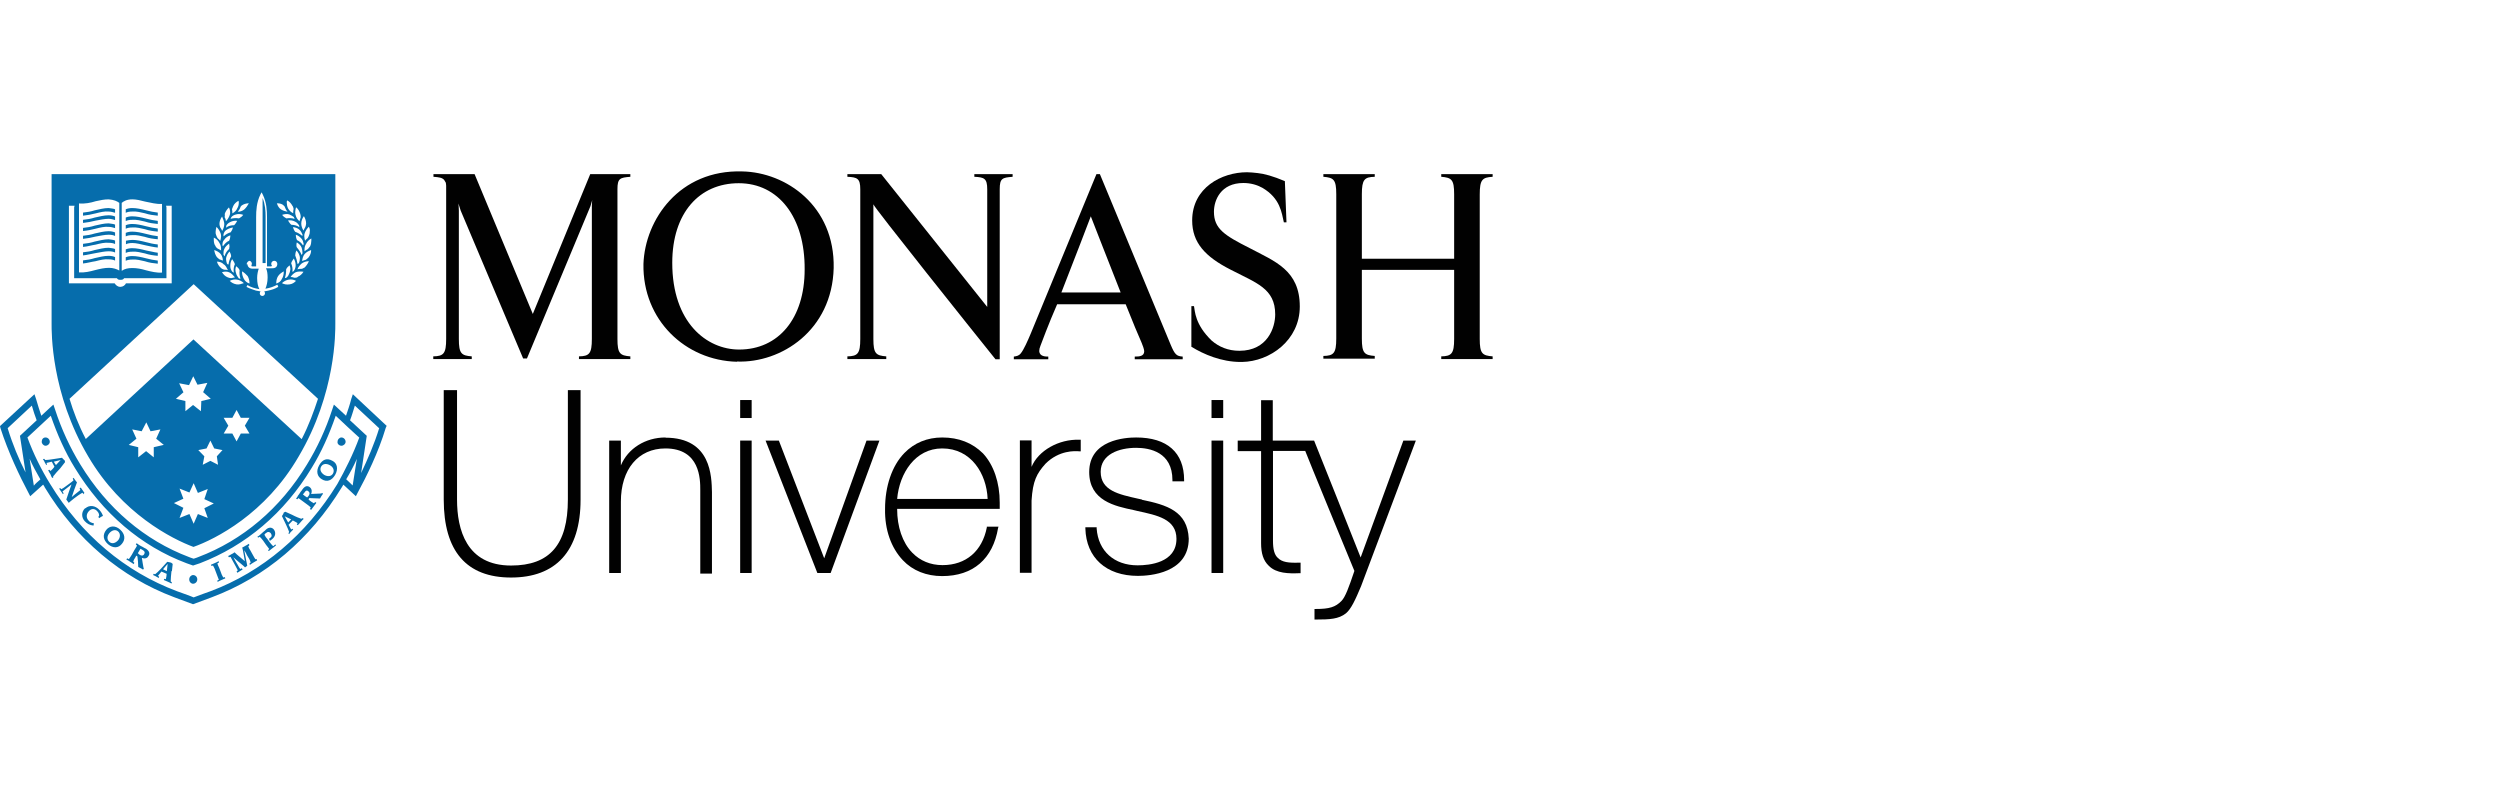 <svg width="248" height="78" viewBox="0 0 248 78" fill="none" xmlns="http://www.w3.org/2000/svg">
<path d="M56.333 38.698V49.554C56.333 54.028 54.534 56.101 50.696 56.101C46.278 56.101 45.338 52.551 45.338 49.554V38.698H44.019V49.554C44.019 54.685 46.278 57.291 50.696 57.291C55.114 57.291 57.593 54.706 57.593 49.554V38.698H56.313H56.333Z" fill="#010101"/>
<path d="M66.008 43.398C64.029 43.398 62.29 44.485 61.591 46.168V43.705H60.431V56.84H61.591V49.76C61.591 46.558 63.31 44.485 66.008 44.485C69.467 44.485 69.467 47.564 69.467 48.61V56.901H70.626V48.816C70.586 47.317 70.586 43.418 66.008 43.418V43.398Z" fill="#010101"/>
<path d="M73.425 43.705V56.84H74.564V43.705H74.445H73.425Z" fill="#010101"/>
<path d="M73.425 39.683V41.468H74.564V39.683H74.445H73.425Z" fill="#010101"/>
<path d="M85.959 43.705C85.959 43.705 81.901 54.993 81.761 55.383C81.601 54.993 77.263 43.705 77.263 43.705H75.944L81.081 56.84H82.401L87.239 43.705H85.959Z" fill="#010101"/>
<path d="M93.475 43.398C91.976 43.398 90.697 43.931 89.717 44.937C88.478 46.209 87.798 48.241 87.798 50.478C87.758 52.551 88.398 54.336 89.557 55.568C90.537 56.614 91.916 57.148 93.456 57.148C96.534 57.148 98.493 55.444 99.013 52.366L99.053 52.243H97.893V52.325C97.433 54.664 95.834 56.06 93.496 56.06C92.296 56.06 91.276 55.629 90.497 54.829C89.517 53.823 88.998 52.243 88.998 50.519V50.478H99.173V49.862C99.173 47.851 98.573 46.127 97.514 44.978C96.454 43.931 95.115 43.398 93.456 43.398H93.475ZM93.475 44.485C96.334 44.485 97.873 46.989 97.973 49.493H88.998C89.218 46.948 90.797 44.485 93.456 44.485H93.475Z" fill="#010101"/>
<path d="M102.331 46.312V43.685H101.172V56.819H102.331V49.657C102.451 47.687 102.851 46.968 103.711 46.004C105.07 44.649 106.629 44.731 107.089 44.773H107.209V43.623H107.089C105.03 43.541 102.991 44.711 102.331 46.312Z" fill="#010101"/>
<path d="M113.286 49.554L112.906 49.472C110.987 49.041 109.188 48.672 109.188 46.804C109.188 45.08 110.987 44.424 112.706 44.424C114.066 44.424 116.305 44.855 116.305 47.625V47.748H117.464V47.625C117.464 44.896 115.785 43.398 112.706 43.398C111.627 43.398 108.049 43.623 108.049 46.825C108.049 49.678 110.607 50.211 112.466 50.601L112.806 50.683C114.785 51.114 116.704 51.483 116.704 53.454C116.704 55.834 114.006 56.081 112.846 56.081C110.527 56.081 108.948 54.664 108.788 52.428V52.304H107.669V52.428C107.749 55.321 109.728 57.127 112.886 57.127C114.046 57.127 117.924 56.861 117.924 53.433C117.804 50.704 115.745 50.088 113.266 49.575L113.286 49.554Z" fill="#010101"/>
<path d="M120.183 43.705V56.84H121.342V43.705H121.242H120.183Z" fill="#010101"/>
<path d="M139.214 43.705C139.214 43.705 135.156 54.808 134.976 55.301C134.796 54.808 130.358 43.705 130.358 43.705H126.26V39.703H125.1V43.705H122.781V44.752H125.1V53.885C125.1 54.89 125.32 55.609 125.86 56.122C126.62 56.902 127.879 56.902 128.899 56.861H129.019V55.814H128.899C127.839 55.855 127.179 55.773 126.76 55.342C126.42 55.034 126.28 54.5 126.28 53.638V44.731H129.478C129.518 44.896 134.316 56.553 134.356 56.635C133.796 58.297 133.456 59.221 133.077 59.611C132.477 60.226 131.877 60.411 130.518 60.411H130.398V61.458H130.518C131.897 61.458 132.797 61.417 133.516 60.842C134.036 60.411 134.456 59.487 135.016 58.154L140.453 43.705H139.214Z" fill="#010101"/>
<path d="M120.183 39.683V41.468H121.342V39.683H121.242H120.183Z" fill="#010101"/>
<path d="M73.105 35.886C68.008 35.763 63.73 31.761 63.83 26.179C63.989 21.787 67.388 16.82 73.625 17.005C77.983 17.087 82.821 20.432 82.701 26.589C82.541 32.787 77.483 36.03 73.105 35.865V35.886ZM73.285 18.175C69.387 18.175 66.688 21.11 66.688 26.076C66.688 32.007 70.107 34.675 73.325 34.675C77.223 34.675 79.822 31.597 79.822 26.733C79.862 21.541 77.223 18.175 73.285 18.175Z" fill="#010101"/>
<path d="M148.07 17.538V17.272H142.972V17.538C143.992 17.621 144.251 17.805 144.251 19.262V25.666H135.096V19.262C135.096 17.805 135.356 17.559 136.375 17.538V17.272H131.278V17.538C132.297 17.621 132.557 17.805 132.557 19.262V33.587C132.557 35.045 132.297 35.291 131.278 35.311V35.578H136.375V35.311C135.356 35.229 135.096 35.045 135.096 33.587V26.774H144.251V33.629C144.251 35.086 143.992 35.332 142.972 35.352V35.619H148.07V35.352C147.05 35.27 146.79 35.086 146.79 33.629V19.303C146.79 17.805 147.05 17.6 148.07 17.538Z" fill="#010101"/>
<path d="M84.06 17.272V17.538C85.04 17.58 85.339 17.703 85.339 18.77V33.629C85.339 35.086 85.08 35.332 84.06 35.352V35.619H87.918V35.352C86.899 35.27 86.639 35.086 86.639 33.629V20.268C86.639 20.494 96.574 32.931 98.753 35.64H99.173V18.77C99.173 17.682 99.433 17.621 100.452 17.538V17.272H96.654V17.538C97.634 17.58 97.933 17.703 97.933 18.77V30.447L87.418 17.272H84.04H84.06Z" fill="#010101"/>
<path d="M109.108 17.272H108.768C107.869 19.468 103.671 29.627 102.231 33.136C101.971 33.752 101.552 34.716 101.252 35.065C101.032 35.332 100.792 35.332 100.572 35.373V35.64H103.99V35.373C103.731 35.373 103.131 35.373 103.091 34.839C103.091 34.675 103.131 34.49 103.211 34.306C103.331 33.998 103.99 32.192 104.87 30.181H111.667C112.346 31.884 112.946 33.341 113.246 33.998C113.326 34.183 113.506 34.655 113.506 34.839C113.506 35.332 113.046 35.373 112.566 35.373V35.64H117.324V35.373C116.724 35.332 116.544 35.188 116.125 34.183L109.108 17.272ZM105.29 29.011C106.449 26.076 108.208 21.458 108.208 21.458C108.208 21.458 109.828 25.625 111.167 29.011H105.27H105.29Z" fill="#010101"/>
<path d="M42.999 17.272V17.538C43.559 17.58 43.859 17.621 44.059 17.846C44.099 17.928 44.179 18.031 44.219 18.113C44.219 18.113 44.259 18.298 44.259 18.421V33.629C44.259 35.086 43.999 35.332 42.98 35.352V35.619H46.798V35.352C45.778 35.27 45.518 35.086 45.518 33.629V20.884C45.518 20.658 45.478 20.186 45.478 20.186L45.698 20.884L51.895 35.558H52.275L58.572 20.453L58.752 19.837C58.752 19.837 58.712 20.145 58.712 20.412V33.629C58.712 35.086 58.452 35.332 57.433 35.352V35.619H62.53V35.352C61.511 35.27 61.251 35.086 61.251 33.629V18.77C61.251 17.682 61.511 17.621 62.53 17.538V17.272H58.552L52.855 31.145L47.078 17.272H42.98H42.999Z" fill="#010101"/>
<path d="M118.204 34.408C119.403 35.147 121.162 35.907 123.081 35.907H123.201C125.98 35.866 128.939 33.752 128.939 30.407C128.939 26.794 126.46 25.933 123.981 24.619C121.462 23.347 120.423 22.69 120.423 21.007C120.423 19.858 121.102 18.154 123.341 18.154C124.061 18.154 124.701 18.339 125.22 18.626C127.02 19.673 127.14 21.13 127.359 22.054H127.619L127.459 17.97C126.3 17.477 125.4 17.231 124.761 17.169C124.381 17.128 124.001 17.087 123.701 17.087C121.182 17.087 118.264 18.626 118.264 21.869C118.264 24.065 119.543 25.46 122.082 26.753C124.601 28.067 126.5 28.601 126.5 31.186C126.5 32.5 125.74 34.798 122.942 34.798C121.822 34.798 120.922 34.408 120.203 33.793C118.524 32.172 118.544 30.858 118.444 30.366H118.184V34.408" fill="#010101"/>
<path d="M26.348 26.097H26.048V19.632C26.308 20.289 26.348 20.945 26.348 21.479V26.097ZM14.413 23.511C14.793 23.634 15.193 23.695 15.652 23.736V23.429C15.273 23.388 14.873 23.305 14.493 23.203C14.013 23.08 13.554 22.977 13.114 22.977C12.894 22.977 12.654 23.018 12.474 23.1V23.449C12.634 23.367 12.854 23.326 13.114 23.326C13.534 23.285 13.973 23.408 14.433 23.511H14.413ZM10.775 23.285C11.035 23.285 11.255 23.326 11.415 23.408V23.059C11.235 22.977 10.995 22.936 10.775 22.936C10.315 22.936 9.875 23.059 9.396 23.162C9.016 23.285 8.636 23.346 8.236 23.388V23.695C8.656 23.654 9.056 23.572 9.475 23.47C9.955 23.388 10.375 23.285 10.795 23.285H10.775ZM10.775 22.505C11.035 22.505 11.255 22.587 11.415 22.628V22.279C11.235 22.197 10.995 22.197 10.775 22.156C10.315 22.156 9.875 22.279 9.396 22.382C9.016 22.505 8.636 22.567 8.236 22.608V22.916C8.696 22.875 9.056 22.792 9.475 22.69C9.955 22.567 10.375 22.464 10.795 22.505H10.775ZM10.775 24.085C11.035 24.085 11.255 24.126 11.415 24.209V23.86C11.235 23.777 10.995 23.777 10.775 23.736C10.315 23.736 9.875 23.86 9.396 23.962C9.016 24.085 8.636 24.147 8.236 24.188V24.496C8.696 24.455 9.056 24.332 9.475 24.27C9.955 24.147 10.375 24.044 10.795 24.085H10.775ZM10.775 21.705C11.035 21.705 11.255 21.787 11.415 21.828V21.479C11.235 21.397 10.995 21.356 10.775 21.356C10.315 21.356 9.875 21.479 9.396 21.581C9.016 21.705 8.636 21.766 8.236 21.807V22.115C8.656 22.074 9.056 21.992 9.475 21.889C9.955 21.807 10.375 21.705 10.795 21.705H10.775ZM8.756 45.285C5.038 39.005 5.118 32.89 5.118 32.11V17.272H33.264V32.11C33.264 32.89 33.344 39.005 29.626 45.285C26.327 50.991 21.33 53.495 19.191 54.254C17.092 53.474 12.094 50.97 8.756 45.285ZM16.252 44.136L15.493 43.52L15.912 42.597L14.933 42.782L14.513 41.899L14.053 42.782L13.114 42.597L13.534 43.52L12.774 44.136L13.713 44.362V45.368L14.493 44.752L15.253 45.368V44.362L16.232 44.136H16.252ZM20.27 50.416L21.21 49.944L20.27 49.513L20.61 48.508L19.631 48.898L19.211 47.933L18.791 48.856L17.811 48.467L18.191 49.472L17.252 49.903L18.191 50.375L17.811 51.381L18.791 50.991L19.211 51.955L19.631 50.991L20.61 51.381L20.27 50.416ZM18.211 38.903L17.452 39.56L18.391 39.785V40.791L19.151 40.175L19.93 40.791L19.971 39.785L20.91 39.56L20.15 38.903L20.57 37.979L19.591 38.164L19.171 37.323L18.751 38.205L17.771 38.02L18.191 38.903H18.211ZM21.51 45.265L22.07 44.649L21.25 44.485L20.87 43.705L20.49 44.485L19.671 44.649L20.27 45.265L20.11 46.106L20.87 45.717L21.63 46.106L21.51 45.265ZM24.288 42.228L24.748 41.448H23.889L23.469 40.668L23.049 41.448H22.189L22.649 42.228L22.189 43.008H23.049L23.469 43.787L23.889 43.008H24.748L24.288 42.228ZM30.885 23.654C30.665 23.777 30.465 23.962 30.366 24.188C30.246 24.373 30.206 24.578 30.206 24.763V24.927C30.326 24.845 30.425 24.763 30.546 24.701C30.625 24.619 30.705 24.516 30.765 24.434C30.845 24.27 30.885 24.044 30.885 23.86V23.675V23.654ZM27.967 28.087C28.187 28.21 28.447 28.252 28.726 28.21C29.006 28.169 29.186 28.046 29.366 27.861C29.146 27.738 28.906 27.697 28.646 27.738C28.387 27.779 28.167 27.903 27.967 28.087ZM27.967 27.656C28.087 27.472 28.147 27.225 28.147 27V26.918C27.927 27.041 27.727 27.184 27.587 27.39C27.467 27.574 27.407 27.82 27.407 28.046V28.128C27.667 28.046 27.867 27.903 27.967 27.656ZM28.267 27.574C28.346 27.574 28.386 27.574 28.426 27.533C28.586 27.41 28.646 27.266 28.726 27.061C28.766 26.938 28.806 26.794 28.806 26.671C28.806 26.548 28.766 26.445 28.726 26.322C28.566 26.445 28.466 26.548 28.387 26.712C28.387 27.061 28.346 27.328 28.267 27.554V27.574ZM28.986 26.959C29.066 26.959 29.106 26.918 29.146 26.876C29.266 26.712 29.306 26.569 29.326 26.384V26.261C29.326 26.076 29.246 25.83 29.146 25.645C29.026 25.809 28.926 25.953 28.886 26.117C29.006 26.425 29.046 26.692 29.006 26.959H28.986ZM29.506 26.179C29.586 26.179 29.626 26.138 29.666 26.055C29.706 25.932 29.746 25.83 29.746 25.666V25.501C29.706 25.276 29.586 25.029 29.406 24.845C29.326 25.009 29.286 25.194 29.286 25.337C29.406 25.645 29.466 25.871 29.506 26.138V26.179ZM29.886 25.296C29.966 25.255 29.966 25.214 30.006 25.132V25.05C30.006 24.886 29.966 24.742 29.926 24.578C29.846 24.352 29.666 24.188 29.446 24.044C29.406 24.126 29.406 24.229 29.406 24.311C29.406 24.393 29.406 24.475 29.446 24.537C29.666 24.804 29.826 25.029 29.906 25.276L29.886 25.296ZM30.046 24.373C30.046 24.373 30.126 24.25 30.126 24.209C30.086 24.024 30.046 23.86 29.946 23.716C29.786 23.531 29.606 23.367 29.346 23.285C29.346 23.47 29.386 23.675 29.466 23.819C29.726 23.942 29.926 24.126 30.066 24.352L30.046 24.373ZM30.006 23.264C29.926 23.08 29.846 22.916 29.706 22.792C29.526 22.628 29.326 22.567 29.066 22.526C29.106 22.71 29.186 22.875 29.286 22.998C29.546 23.08 29.766 23.223 29.966 23.388H30.006V23.264ZM29.706 22.526C29.706 22.526 29.666 22.402 29.666 22.341C29.546 22.177 29.446 22.074 29.286 21.992C29.066 21.869 28.826 21.828 28.566 21.869C28.686 22.033 28.746 22.177 28.906 22.3C29.206 22.3 29.466 22.382 29.686 22.526H29.706ZM29.546 27.451C29.766 27.369 29.966 27.184 30.106 26.959C29.846 26.918 29.586 26.918 29.346 27C29.166 27.082 28.966 27.266 28.826 27.472C28.946 27.472 29.086 27.513 29.206 27.554C29.326 27.554 29.426 27.554 29.546 27.472V27.451ZM30.186 26.569C30.366 26.404 30.526 26.179 30.645 25.912C30.386 25.912 30.126 25.994 29.926 26.138C29.746 26.302 29.586 26.486 29.506 26.712C29.626 26.671 29.766 26.671 29.886 26.671C30.006 26.671 30.106 26.589 30.186 26.548V26.569ZM30.865 24.804C30.645 24.886 30.405 24.988 30.226 25.194C30.066 25.378 30.006 25.625 29.966 25.891C30.086 25.85 30.186 25.809 30.346 25.768C30.465 25.686 30.526 25.604 30.605 25.543C30.785 25.317 30.865 25.07 30.865 24.804ZM30.645 22.485C30.465 22.669 30.306 22.875 30.226 23.141C30.186 23.223 30.186 23.326 30.186 23.449C30.186 23.613 30.226 23.757 30.266 23.88C30.346 23.757 30.445 23.695 30.526 23.613C30.605 23.49 30.645 23.388 30.685 23.264C30.725 23.182 30.725 23.08 30.725 22.998C30.765 22.833 30.725 22.649 30.645 22.505V22.485ZM29.886 22.177C29.886 22.402 29.966 22.649 30.106 22.875C30.146 22.751 30.226 22.649 30.286 22.526C30.326 22.402 30.366 22.3 30.366 22.177C30.366 21.91 30.286 21.684 30.146 21.438C29.986 21.664 29.886 21.91 29.886 22.177ZM29.286 21.069C29.286 21.069 29.286 21.253 29.326 21.335C29.366 21.561 29.506 21.766 29.706 21.951C29.746 21.828 29.786 21.684 29.826 21.561V21.479C29.826 21.479 29.826 21.315 29.786 21.212C29.706 20.986 29.606 20.74 29.366 20.555C29.326 20.72 29.286 20.863 29.286 21.048V21.069ZM29.166 21.541C29.006 21.417 28.866 21.356 28.706 21.274C28.486 21.192 28.227 21.233 27.987 21.315C28.107 21.479 28.247 21.581 28.407 21.664C28.666 21.623 28.966 21.623 29.186 21.705H29.226C29.226 21.705 29.186 21.623 29.146 21.541H29.166ZM28.446 20.083C28.446 20.268 28.486 20.473 28.566 20.658C28.686 20.884 28.866 21.048 29.086 21.151C29.086 20.986 29.086 20.884 29.126 20.72C29.086 20.596 29.086 20.494 29.006 20.412C28.886 20.186 28.706 19.981 28.486 19.878C28.447 19.96 28.446 20.001 28.446 20.063V20.083ZM27.467 20.166C27.547 20.432 27.687 20.658 27.887 20.781C28.087 20.904 28.306 20.966 28.526 21.007C28.447 20.925 28.407 20.843 28.346 20.74C28.346 20.74 28.267 20.555 28.227 20.473C28.227 20.473 28.2 20.446 28.147 20.391C27.987 20.227 27.767 20.166 27.467 20.166ZM24.548 26.22C24.548 26.404 24.708 26.651 25.028 26.651H25.668C25.588 26.876 25.508 27.225 25.508 27.574C25.508 28.046 25.588 28.416 25.728 28.683C25.248 28.6 24.908 28.498 24.568 28.293H24.528L24.448 28.477H24.488C24.788 28.641 25.048 28.703 25.388 28.826C25.388 28.826 25.648 28.867 25.848 28.908C25.808 28.949 25.768 29.031 25.768 29.093C25.768 29.257 25.888 29.36 26.028 29.36C26.168 29.36 26.288 29.237 26.288 29.093C26.288 29.011 26.247 28.929 26.207 28.908C26.387 28.867 26.627 28.826 26.627 28.826C26.967 28.744 27.267 28.662 27.567 28.477H27.607L27.527 28.252H27.487C27.147 28.436 26.807 28.559 26.327 28.641C26.447 28.375 26.547 27.985 26.547 27.533C26.547 27.184 26.507 26.835 26.387 26.61H27.027C27.367 26.61 27.507 26.425 27.507 26.179C27.507 26.015 27.387 25.871 27.207 25.871C27.047 25.871 26.907 25.994 26.907 26.179C26.907 26.22 26.907 26.261 26.947 26.302C26.987 26.343 26.987 26.425 26.867 26.425H26.487V21.541C26.487 20.884 26.447 20.083 26.068 19.303L25.948 19.078L25.828 19.303C25.448 20.083 25.408 20.884 25.408 21.541V26.425H25.028C24.908 26.425 24.948 26.343 24.948 26.302C24.948 26.261 24.988 26.22 24.988 26.179C24.988 26.015 24.868 25.871 24.728 25.871C24.608 25.912 24.468 26.055 24.468 26.22H24.548ZM23.769 26.794C23.689 26.63 23.589 26.528 23.429 26.404C23.389 26.528 23.349 26.63 23.349 26.753C23.349 26.876 23.389 27.02 23.429 27.143C23.469 27.328 23.589 27.451 23.689 27.615C23.729 27.615 23.809 27.656 23.849 27.656V27.615C23.769 27.39 23.729 27.123 23.769 26.815V26.794ZM23.549 21.91C23.329 21.869 23.069 21.91 22.829 22.033C22.669 22.115 22.529 22.218 22.449 22.382C22.449 22.464 22.449 22.505 22.409 22.567H22.449C22.669 22.402 22.929 22.341 23.229 22.341C23.349 22.218 23.449 22.074 23.529 21.91H23.549ZM23.289 26.179C23.249 26.015 23.129 25.871 23.029 25.707C22.909 25.891 22.849 26.097 22.849 26.322V26.445C22.849 26.63 22.929 26.794 23.029 26.938C23.069 26.979 23.149 27.02 23.189 27.061V27.02C23.149 26.712 23.189 26.445 23.309 26.179H23.289ZM22.429 25.748C22.429 25.871 22.469 25.973 22.509 26.138C22.549 26.179 22.589 26.22 22.629 26.261C22.629 26.261 22.629 26.22 22.669 26.22C22.709 25.953 22.789 25.686 22.929 25.44C22.929 25.255 22.849 25.091 22.769 24.947C22.589 25.132 22.469 25.378 22.429 25.604C22.429 25.645 22.429 25.727 22.429 25.768V25.748ZM22.729 24.66C22.729 24.66 22.769 24.496 22.769 24.434C22.769 24.373 22.729 24.25 22.729 24.167C22.509 24.332 22.349 24.475 22.249 24.701C22.169 24.865 22.169 25.009 22.169 25.173V25.255C22.169 25.255 22.249 25.378 22.249 25.419C22.249 25.419 22.289 25.419 22.289 25.378C22.369 25.111 22.509 24.886 22.749 24.68L22.729 24.66ZM22.169 23.264V23.429H22.209C22.389 23.244 22.629 23.121 22.889 23.039C23.009 22.875 23.069 22.731 23.109 22.567C22.849 22.608 22.629 22.69 22.429 22.833C22.309 22.916 22.209 23.059 22.169 23.264ZM22.049 24.229C22.049 24.229 22.09 24.352 22.09 24.414H22.129C22.289 24.188 22.469 23.983 22.729 23.88C22.809 23.716 22.849 23.531 22.849 23.346C22.589 23.429 22.389 23.572 22.249 23.777C22.129 23.901 22.07 24.044 22.07 24.25L22.049 24.229ZM21.89 25.194C21.73 25.009 21.51 24.886 21.25 24.804C21.29 25.07 21.37 25.296 21.51 25.501C21.59 25.584 21.69 25.666 21.77 25.727C21.89 25.768 21.989 25.809 22.11 25.85C22.11 25.625 22.029 25.378 21.89 25.194ZM21.51 25.932C21.59 26.199 21.73 26.425 21.93 26.589C22.009 26.671 22.11 26.712 22.229 26.753C22.389 26.753 22.489 26.753 22.609 26.794C22.489 26.569 22.389 26.322 22.189 26.22C22.029 26.035 21.77 25.953 21.51 25.953V25.932ZM22.029 27.02C22.189 27.246 22.329 27.41 22.589 27.513C22.709 27.554 22.809 27.595 22.929 27.595C23.049 27.554 23.189 27.554 23.309 27.513C23.149 27.328 22.969 27.123 22.789 27.041C22.569 26.918 22.309 26.918 22.029 27V27.02ZM22.789 27.861C22.969 28.046 23.209 28.169 23.469 28.21C23.689 28.252 23.949 28.169 24.188 28.087C24.009 27.903 23.769 27.779 23.509 27.738C23.289 27.697 23.029 27.738 22.789 27.861ZM24.748 28.128V28.046C24.748 27.82 24.668 27.574 24.568 27.39C24.408 27.205 24.228 27.041 24.009 26.918V27C24.009 27.225 24.088 27.472 24.188 27.656C24.308 27.882 24.488 28.046 24.748 28.128ZM23.769 20.74C23.769 20.74 23.649 20.925 23.589 21.007C23.809 21.007 24.049 20.925 24.229 20.781C24.408 20.617 24.568 20.391 24.688 20.166C24.428 20.166 24.169 20.247 23.969 20.391C23.969 20.391 23.942 20.419 23.889 20.473C23.889 20.473 23.809 20.658 23.769 20.74ZM23.009 20.74C23.049 20.904 23.049 21.007 23.049 21.171C23.269 21.048 23.469 20.863 23.529 20.678C23.649 20.494 23.689 20.289 23.689 20.104C23.689 20.022 23.689 19.981 23.649 19.919C23.429 20.042 23.229 20.227 23.129 20.453C23.089 20.576 23.049 20.637 23.009 20.761V20.74ZM22.889 21.705C23.189 21.623 23.449 21.623 23.709 21.664C23.869 21.581 24.009 21.479 24.128 21.315C23.909 21.233 23.649 21.192 23.409 21.274C23.229 21.315 23.069 21.397 22.949 21.541C22.909 21.623 22.909 21.664 22.869 21.705H22.889ZM22.289 21.479V21.561C22.369 21.684 22.409 21.828 22.409 21.951C22.589 21.766 22.709 21.561 22.789 21.335C22.829 21.253 22.829 21.151 22.829 21.069C22.829 20.904 22.789 20.72 22.709 20.576C22.529 20.761 22.369 20.966 22.289 21.233C22.329 21.356 22.289 21.417 22.289 21.499V21.479ZM21.77 22.218C21.77 22.341 21.81 22.444 21.85 22.567C21.93 22.69 22.009 22.792 22.029 22.916C22.149 22.731 22.249 22.485 22.249 22.218C22.249 21.992 22.13 21.725 22.029 21.479C21.87 21.705 21.77 21.951 21.77 22.218ZM21.39 23.018C21.39 23.141 21.39 23.203 21.43 23.285C21.47 23.408 21.51 23.511 21.59 23.634C21.71 23.716 21.77 23.798 21.85 23.901C21.89 23.736 21.93 23.593 21.93 23.47C21.93 23.346 21.93 23.285 21.89 23.162C21.81 22.936 21.67 22.69 21.47 22.505C21.43 22.669 21.39 22.854 21.39 22.998V23.018ZM21.21 23.819C21.21 24.003 21.25 24.25 21.37 24.393C21.41 24.516 21.49 24.578 21.59 24.66C21.71 24.701 21.81 24.783 21.93 24.845V24.68C21.93 24.496 21.89 24.291 21.77 24.106C21.65 23.88 21.47 23.675 21.21 23.572V23.798V23.819ZM12.094 26.856C12.354 26.671 12.694 26.589 13.114 26.589C13.573 26.589 14.013 26.671 14.493 26.815C14.973 26.938 15.553 27.082 16.072 27.041V20.227C15.513 20.268 14.953 20.104 14.413 20.001C13.953 19.878 13.514 19.776 13.134 19.776C12.574 19.776 12.274 19.96 12.074 20.124V26.856H12.094ZM7.856 27.02C8.376 27.061 8.916 26.938 9.435 26.794C9.915 26.671 10.375 26.569 10.815 26.569C11.235 26.569 11.575 26.692 11.834 26.835V20.124C11.614 19.96 11.315 19.817 10.775 19.776C10.355 19.776 9.955 19.858 9.495 19.96C8.976 20.124 8.436 20.227 7.836 20.186V20.35C7.836 21.356 7.836 26.753 7.836 27.02H7.856ZM6.837 28.108H11.374C11.495 28.293 11.674 28.457 11.934 28.457C12.194 28.457 12.414 28.293 12.494 28.108H17.032V20.412H16.472L16.512 20.576V27.595H12.314C12.234 27.718 12.154 27.759 11.934 27.759C11.754 27.759 11.674 27.718 11.595 27.595H7.356V20.576L7.396 20.412H6.837V28.108ZM8.496 43.562L19.191 33.669L29.926 43.562C30.645 42.166 31.125 40.832 31.545 39.56L19.211 28.19L6.897 39.56C7.277 40.832 7.796 42.187 8.516 43.562H8.496ZM10.775 24.927C11.035 24.927 11.255 24.968 11.415 25.05V24.701C11.235 24.619 10.995 24.619 10.775 24.578C10.315 24.578 9.875 24.701 9.396 24.804C9.016 24.927 8.636 24.988 8.236 25.029V25.337C8.656 25.296 9.056 25.173 9.475 25.111C9.955 25.029 10.375 24.927 10.795 24.927H10.775ZM10.775 25.727C11.035 25.727 11.255 25.768 11.415 25.85V25.501C11.235 25.419 10.995 25.378 10.775 25.378C10.315 25.378 9.875 25.501 9.396 25.604C9.016 25.727 8.636 25.789 8.236 25.83V26.138C8.656 26.097 9.056 25.973 9.475 25.912C9.955 25.789 10.375 25.686 10.795 25.727H10.775ZM10.775 20.986C11.035 20.986 11.255 21.069 11.415 21.11V20.761C11.235 20.678 10.995 20.678 10.775 20.637C10.315 20.637 9.875 20.761 9.396 20.863C9.016 20.986 8.636 21.048 8.236 21.089V21.397C8.656 21.356 9.056 21.274 9.475 21.171C9.955 21.048 10.375 20.945 10.795 20.986H10.775ZM14.413 22.751C14.793 22.875 15.193 22.936 15.652 22.977V22.669C15.273 22.628 14.873 22.546 14.493 22.444C14.013 22.32 13.554 22.218 13.114 22.218C12.894 22.218 12.654 22.259 12.474 22.341V22.69C12.634 22.608 12.854 22.567 13.114 22.567C13.534 22.526 13.973 22.649 14.433 22.751H14.413ZM14.413 21.171C14.793 21.294 15.193 21.356 15.652 21.397V21.089C15.273 21.048 14.873 20.966 14.493 20.863C14.013 20.74 13.554 20.637 13.114 20.637C12.894 20.637 12.654 20.678 12.474 20.761V21.11C12.634 21.027 12.854 20.986 13.114 20.986C13.534 20.945 13.973 21.069 14.433 21.171H14.413ZM14.413 24.332C14.793 24.414 15.233 24.516 15.652 24.557V24.25C15.233 24.209 14.873 24.126 14.493 24.024C14.013 23.901 13.553 23.798 13.134 23.798C12.914 23.798 12.674 23.839 12.494 23.88V24.229C12.654 24.147 12.874 24.106 13.134 24.106C13.514 24.106 13.953 24.229 14.413 24.332ZM14.413 21.992C14.793 22.115 15.193 22.177 15.652 22.218V21.91C15.273 21.869 14.873 21.787 14.493 21.684C14.013 21.561 13.554 21.458 13.114 21.458C12.894 21.458 12.654 21.499 12.474 21.581V21.93C12.634 21.848 12.854 21.807 13.114 21.807C13.534 21.766 13.973 21.889 14.433 21.992H14.413ZM14.413 25.152C14.793 25.276 15.193 25.337 15.652 25.378V25.07C15.273 25.029 14.873 24.906 14.493 24.845C14.013 24.721 13.554 24.619 13.114 24.619C12.894 24.619 12.654 24.66 12.474 24.742V25.091C12.634 25.009 12.854 24.968 13.114 24.968C13.534 24.927 13.973 25.05 14.433 25.152H14.413ZM14.413 25.932C14.793 26.055 15.193 26.117 15.652 26.158V25.85C15.273 25.809 14.873 25.727 14.493 25.625C14.013 25.501 13.554 25.399 13.114 25.399C12.894 25.399 12.654 25.44 12.474 25.522V25.871C12.634 25.789 12.854 25.748 13.114 25.748C13.534 25.707 13.973 25.83 14.433 25.932H14.413ZM38.342 42.269L38.262 42.453C37.542 44.875 36.343 47.297 35.483 48.877L35.303 49.226L34.064 48.077C34.064 48.077 33.944 48.261 33.904 48.343C30.745 53.515 26.328 57.25 21.03 59.241L19.151 59.939L17.272 59.241C12.014 57.271 7.556 53.495 4.438 48.343C4.398 48.261 4.358 48.159 4.278 48.077L2.999 49.226L2.819 48.877C1.959 47.256 0.8 44.834 0.04 42.453L0 42.269L3.039 39.457L3.418 39.108L3.578 39.58C3.738 40.155 3.918 40.688 4.098 41.242L4.958 40.442L5.297 40.134L5.457 40.606C6.097 42.577 6.957 44.423 7.976 46.086C10.635 50.437 14.353 53.597 18.751 55.26C18.751 55.26 19.051 55.383 19.211 55.424C19.371 55.383 19.671 55.26 19.671 55.26C24.069 53.597 27.807 50.437 30.445 46.086C31.465 44.423 32.325 42.577 32.964 40.606L33.124 40.134L34.324 41.242C34.504 40.709 34.703 40.155 34.843 39.58L35.003 39.108L38.382 42.269H38.342ZM2.539 46.886L1.979 43.233L3.638 41.694C3.458 41.222 3.298 40.729 3.158 40.237C2.679 40.709 0.979 42.248 0.76 42.474C1.239 44.054 1.879 45.593 2.559 46.907L2.539 46.886ZM3.998 47.543C3.618 46.886 3.238 46.188 2.939 45.511L3.358 48.179C3.478 48.015 3.738 47.789 3.998 47.563V47.543ZM35.403 45.511C35.103 46.209 34.724 46.907 34.344 47.543C34.603 47.769 34.823 48.015 34.983 48.159L35.403 45.491V45.511ZM35.623 43.397C35.363 43.172 33.744 41.673 33.304 41.242C32.664 43.09 31.885 44.855 30.905 46.435C28.207 50.909 24.368 54.131 19.831 55.875L19.151 56.101L18.511 55.875C13.973 54.172 10.175 50.909 7.436 46.435C6.457 44.855 5.677 43.09 5.038 41.242C4.558 41.673 2.979 43.172 2.719 43.397C3.318 45.019 4.098 46.599 4.978 48.015C8.056 53.064 12.414 56.717 17.552 58.646C17.552 58.646 19.051 59.179 19.211 59.262C19.391 59.179 20.89 58.646 20.89 58.646C26.028 56.717 30.386 53.023 33.464 48.015C34.244 46.62 35.043 45.039 35.643 43.397H35.623ZM37.602 42.474C37.382 42.248 35.683 40.709 35.203 40.237C35.043 40.729 34.903 41.242 34.724 41.694L36.383 43.233L35.823 46.927C36.463 45.573 37.142 44.034 37.622 42.453L37.602 42.474ZM5.257 47.174L5.297 47.338L5.178 47.42C5.098 47.297 5.058 47.194 4.998 47.03C4.918 46.907 4.838 46.804 4.778 46.64L4.898 46.599L5.018 46.722C5.138 46.599 5.317 46.455 5.397 46.291L5.138 45.799L4.618 45.922L4.658 46.086L4.578 46.127C4.538 46.004 4.458 45.942 4.418 45.819C4.378 45.737 4.338 45.655 4.258 45.552L4.378 45.511L4.498 45.634C4.878 45.634 5.657 45.47 6.157 45.409C6.237 45.532 6.337 45.593 6.417 45.675L6.457 45.84L5.977 46.455C5.717 46.722 5.417 47.071 5.297 47.235L5.257 47.174ZM5.557 46.127L6.017 45.634L5.337 45.799L5.557 46.148V46.127ZM8.296 48.98L8.376 48.898C8.376 48.898 8.256 48.733 8.196 48.631C8.116 48.549 8.076 48.446 8.016 48.364L7.896 48.446L7.976 48.61C7.716 48.795 7.117 49.308 7.117 49.308C7.277 48.836 7.456 48.302 7.636 47.851C7.556 47.769 7.516 47.687 7.456 47.625C7.416 47.543 7.337 47.461 7.297 47.399L7.217 47.481L7.297 47.646C7.177 47.769 7.077 47.83 6.917 47.953L6.497 48.261C6.337 48.385 6.237 48.446 6.077 48.528L5.957 48.405L5.877 48.487C5.877 48.487 5.997 48.651 6.057 48.754C6.137 48.836 6.177 48.939 6.237 49.021L6.317 48.939L6.197 48.754C6.457 48.569 6.797 48.282 7.097 48.056C6.917 48.528 6.757 49.021 6.577 49.554C6.617 49.595 6.657 49.677 6.697 49.718C6.737 49.76 6.777 49.842 6.817 49.883C6.977 49.76 7.117 49.616 7.336 49.452L7.756 49.144C7.916 49.021 8.056 48.959 8.176 48.877L8.296 49.041V48.98ZM8.456 50.396C8.036 50.786 8.076 51.36 8.416 51.709C8.636 51.935 8.876 52.099 9.276 52.14L9.316 51.914C9.096 51.873 8.896 51.791 8.796 51.648C8.536 51.381 8.536 50.991 8.836 50.683C9.136 50.375 9.475 50.498 9.655 50.724C9.775 50.847 9.835 50.991 9.835 51.155L9.755 51.278L9.835 51.401C9.955 51.319 10.095 51.217 10.215 51.176C10.135 50.95 10.035 50.786 9.875 50.601C9.455 50.129 8.856 50.067 8.456 50.437V50.396ZM12.094 53.946C11.754 54.377 11.235 54.418 10.715 53.987C10.235 53.556 10.155 53.064 10.535 52.571C10.875 52.14 11.434 52.099 11.914 52.53C12.394 52.961 12.474 53.495 12.094 53.946ZM11.714 52.715C11.454 52.489 11.115 52.592 10.855 52.879C10.595 53.187 10.595 53.536 10.855 53.761C11.115 53.987 11.454 53.885 11.714 53.597C11.934 53.331 11.974 52.941 11.714 52.715ZM14.713 55.178C14.593 55.403 14.333 55.444 14.073 55.342C14.113 55.526 14.193 56.183 14.233 56.306L14.273 56.388L14.193 56.511C14.033 56.388 13.853 56.327 13.713 56.245C13.713 55.937 13.674 55.465 13.633 55.198L13.514 55.116L13.434 55.28C13.314 55.444 13.254 55.588 13.214 55.711L13.334 55.834L13.254 55.957C13.134 55.875 13.034 55.793 12.914 55.732C12.794 55.65 12.694 55.568 12.534 55.506L12.614 55.383L12.774 55.465C12.894 55.342 12.954 55.198 13.074 55.034L13.334 54.562C13.454 54.398 13.514 54.254 13.594 54.131L13.474 54.008L13.554 53.885C13.554 53.885 13.733 54.008 13.813 54.069C13.933 54.151 14.033 54.192 14.153 54.254C14.273 54.336 14.373 54.377 14.493 54.439C14.873 54.706 14.873 54.972 14.713 55.178ZM14.153 54.562C14.033 54.48 13.993 54.48 13.933 54.439C13.893 54.521 13.813 54.623 13.753 54.746L13.674 54.87C13.674 54.87 13.753 54.952 13.793 54.993C14.013 55.157 14.213 55.157 14.313 54.952C14.393 54.788 14.353 54.685 14.153 54.562ZM17.012 56.635C16.972 56.984 16.932 57.476 16.932 57.681L17.052 57.763L17.012 57.887C16.892 57.804 16.752 57.763 16.632 57.702C16.512 57.64 16.372 57.579 16.252 57.538L16.292 57.414L16.452 57.456C16.492 57.291 16.532 57.066 16.532 56.922L16.012 56.696L15.672 57.127L15.793 57.209L15.752 57.332C15.633 57.291 15.533 57.209 15.453 57.168C15.373 57.127 15.273 57.086 15.193 57.045L15.233 56.922L15.393 56.963C15.693 56.737 16.212 56.163 16.592 55.732C16.752 55.773 16.852 55.773 16.972 55.814L17.132 55.937L17.052 56.676L17.012 56.635ZM16.632 55.937L16.172 56.471L16.552 56.655L16.632 55.916V55.937ZM22.149 57.291C22.07 57.127 21.989 57.025 21.93 56.819L21.75 56.347C21.67 56.163 21.59 56.039 21.57 55.875L21.73 55.793L21.69 55.67C21.57 55.752 21.43 55.793 21.31 55.855C21.19 55.896 21.05 55.978 20.93 56.019L20.97 56.142L21.13 56.101C21.21 56.265 21.29 56.368 21.35 56.573L21.53 57.045C21.61 57.23 21.65 57.353 21.71 57.517L21.55 57.599L21.59 57.722C21.71 57.64 21.85 57.599 21.97 57.538C22.09 57.497 22.229 57.414 22.349 57.373L22.309 57.25L22.149 57.291ZM25.368 55.526C25.288 55.403 25.188 55.26 25.108 55.095L24.848 54.623C24.728 54.459 24.668 54.316 24.628 54.192L24.748 54.069L24.668 53.946C24.548 54.028 24.448 54.11 24.368 54.131C24.248 54.213 24.148 54.254 24.029 54.316C24.108 54.541 24.248 55.465 24.288 55.67C24.108 55.506 23.429 54.972 23.269 54.788C23.149 54.87 23.049 54.952 22.969 54.972C22.849 55.054 22.749 55.095 22.629 55.157L22.709 55.28L22.869 55.239L22.989 55.465C23.109 55.691 23.509 56.388 23.589 56.573L23.469 56.696L23.549 56.819C23.549 56.819 23.729 56.696 23.809 56.655C23.889 56.614 23.989 56.532 24.069 56.491L23.989 56.368L23.829 56.45C23.749 56.327 23.649 56.183 23.569 56.019L23.409 55.752C23.289 55.526 23.189 55.362 23.149 55.28C23.789 55.855 24.169 56.122 24.308 56.286L24.528 56.122L24.229 54.582C24.229 54.582 24.388 54.808 24.488 55.054L24.648 55.321C24.768 55.485 24.808 55.629 24.868 55.793L24.748 55.916L24.788 56.039C24.908 55.957 25.008 55.875 25.128 55.814C25.248 55.752 25.388 55.65 25.508 55.588L25.468 55.465H25.348L25.368 55.526ZM27.087 54.172C26.967 54.049 26.867 53.946 26.747 53.782L26.527 53.474C26.407 53.351 26.308 53.207 26.227 53.043C26.267 53.002 26.308 52.92 26.387 52.879C26.567 52.715 26.727 52.756 26.847 52.879C26.967 53.043 27.007 53.228 26.807 53.351C26.767 53.392 26.727 53.433 26.687 53.433L26.767 53.659C26.767 53.659 26.927 53.536 26.987 53.495C27.367 53.187 27.367 52.797 27.167 52.53C26.987 52.304 26.687 52.263 26.387 52.53C26.308 52.612 26.227 52.694 26.128 52.756C26.008 52.879 25.908 52.941 25.828 53.023C25.748 53.105 25.648 53.187 25.528 53.248L25.608 53.331L25.768 53.248C25.888 53.371 25.988 53.474 26.108 53.638L26.407 54.069C26.527 54.233 26.627 54.336 26.707 54.459L26.587 54.582L26.667 54.664C26.787 54.582 26.887 54.48 27.007 54.398C27.127 54.316 27.227 54.233 27.387 54.09L27.307 54.008L27.127 54.172H27.087ZM30.046 51.401L30.126 51.483C30.006 51.566 29.946 51.668 29.826 51.791C29.706 51.914 29.646 52.017 29.526 52.099L29.446 52.017L29.526 51.894C29.406 51.812 29.186 51.709 29.046 51.627L28.626 52.058L28.886 52.53L29.006 52.448L29.086 52.53L28.866 52.756C28.866 52.756 28.706 52.92 28.686 52.982L28.606 52.9L28.686 52.776C28.566 52.428 28.207 51.689 27.967 51.196C28.047 51.073 28.127 50.97 28.147 50.847L28.306 50.765L28.986 51.073C29.286 51.237 29.746 51.422 29.886 51.463L30.066 51.381L30.046 51.401ZM28.886 51.525L28.247 51.217L28.586 51.832L28.886 51.525ZM31.965 48.898L32.045 48.98C31.925 49.144 31.825 49.288 31.745 49.452C31.405 49.452 30.965 49.411 30.685 49.411L30.605 49.534L30.725 49.657C30.885 49.78 30.985 49.842 31.145 49.924L31.265 49.8L31.385 49.883C31.305 50.006 31.205 50.108 31.125 50.231C31.045 50.355 30.965 50.457 30.865 50.58L30.745 50.498L30.825 50.334C30.705 50.211 30.605 50.149 30.445 50.026L30.026 49.718C29.866 49.595 29.766 49.534 29.606 49.411L29.486 49.534L29.366 49.452C29.366 49.452 29.526 49.288 29.546 49.185C29.626 49.062 29.706 49 29.766 48.877C29.826 48.754 29.926 48.692 29.986 48.569C30.286 48.138 30.545 48.179 30.745 48.343C30.945 48.508 30.965 48.774 30.865 49C31.045 49 31.685 48.959 31.805 48.959L31.965 48.918V48.898ZM30.585 48.733C30.465 48.61 30.326 48.651 30.206 48.856C30.126 48.939 30.086 49.021 30.046 49.041C30.126 49.082 30.206 49.205 30.346 49.267L30.465 49.349L30.585 49.226C30.745 49.041 30.745 48.836 30.585 48.733ZM33.244 47.112C32.904 47.687 32.425 47.851 31.925 47.543C31.465 47.276 31.325 46.743 31.665 46.148C32.005 45.552 32.445 45.409 32.984 45.717C33.444 45.942 33.584 46.517 33.244 47.112ZM32.724 46.148C32.385 45.963 32.045 45.983 31.865 46.271C31.685 46.578 31.825 46.886 32.165 47.112C32.505 47.297 32.844 47.276 33.024 46.989C33.204 46.681 33.064 46.332 32.724 46.148ZM19.151 57.045C18.971 57.045 18.771 57.23 18.771 57.476C18.771 57.722 18.951 57.907 19.151 57.907C19.371 57.907 19.571 57.722 19.571 57.476C19.571 57.23 19.391 57.045 19.151 57.045ZM4.518 44.218C4.738 44.218 4.938 44.034 4.938 43.828C4.938 43.603 4.758 43.397 4.518 43.397C4.278 43.397 4.138 43.582 4.138 43.828C4.138 44.013 4.318 44.218 4.518 44.218ZM33.864 44.218C34.084 44.218 34.284 44.034 34.284 43.828C34.284 43.603 34.104 43.397 33.864 43.397C33.684 43.397 33.484 43.582 33.484 43.828C33.444 44.013 33.644 44.218 33.864 44.218Z" fill="#066DAC"/>
</svg>
